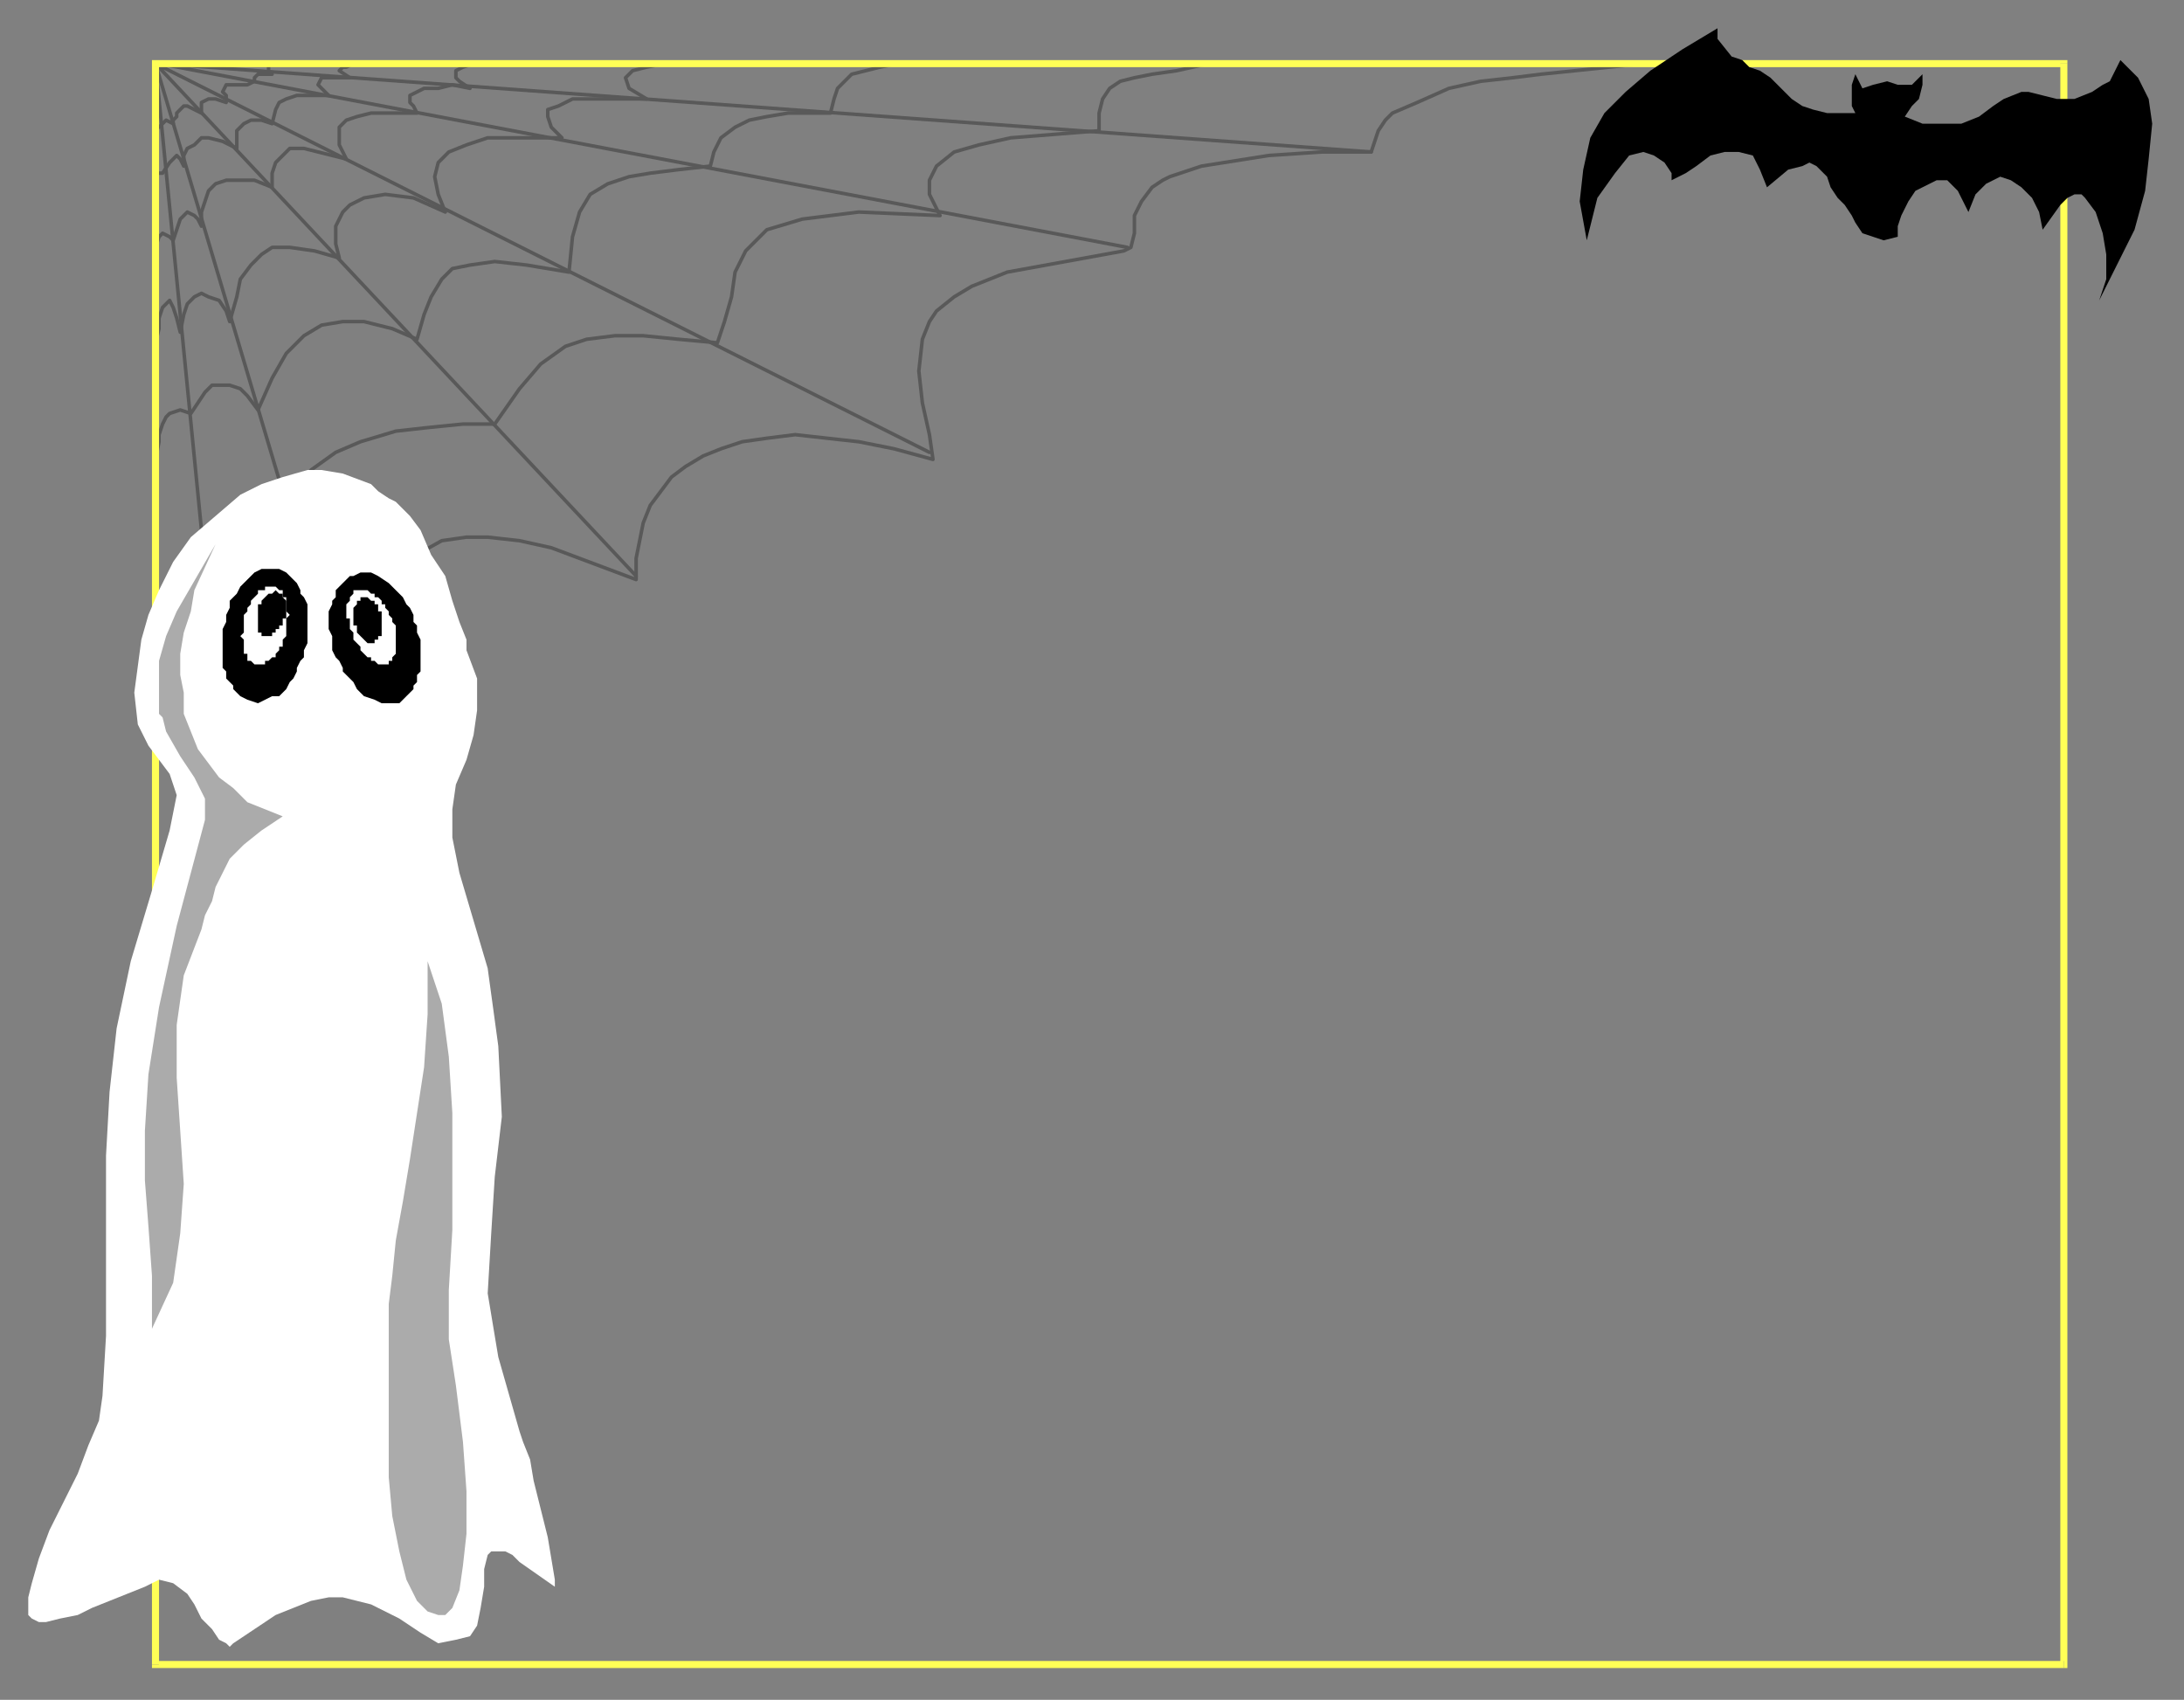 <?xml version="1.0" encoding="UTF-8" standalone="no"?>
<svg
   xmlns:dc="http://purl.org/dc/elements/1.1/"
   xmlns:cc="http://creativecommons.org/ns#"
   xmlns:rdf="http://www.w3.org/1999/02/22-rdf-syntax-ns#"
   xmlns:svg="http://www.w3.org/2000/svg"
   xmlns="http://www.w3.org/2000/svg"
   xmlns:sodipodi="http://sodipodi.sourceforge.net/DTD/sodipodi-0.dtd"
   xmlns:inkscape="http://www.inkscape.org/namespaces/inkscape"
   version="1.0"
   width="163.512mm"
   height="127.265mm"
   id="svg53"
   sodipodi:docname="HALLW017.WMF">
  <rect width="100%" height="100%" fill="#808080" stroke="none"/>
  <sodipodi:namedview
     pagecolor="#ffffff"
     bordercolor="#666666"
     borderopacity="1"
     objecttolerance="10"
     gridtolerance="10"
     guidetolerance="10"
     inkscape:pageopacity="0"
     inkscape:pageshadow="2"
     inkscape:window-width="640"
     inkscape:window-height="480"
     id="namedview55" />
  <defs
     id="defs3">
    <pattern
       id="WMFhbasepattern"
       patternUnits="userSpaceOnUse"
       width="6"
       height="6"
       x="0"
       y="0" />
  </defs>
  <path
     style="fill:none;stroke:#595959;stroke-width:1px;stroke-linecap:round;stroke-linejoin:round;stroke-miterlimit:4;stroke-dasharray:none;stroke-opacity:1;"
     d="  M 465,18   L 436,21   L 428,22   L 419,23   L 410,25   L 401,29   L 394,32   L 392,34   L 390,37   L 388,43   L 382,43   L 374,43   L 359,44   L 340,47   L 334,49   L 331,50   L 329,51   L 326,53   L 323,57   L 321,61   L 321,66   L 320,70   L 318,71   L 285,77   L 275,81   L 270,84   L 265,88   L 263,91   L 261,96   L 260,105   L 261,114   L 263,123   L 264,130   L 253,127   L 243,125   L 234,124   L 225,123   L 217,124   L 210,125   L 204,127   L 199,129   L 194,132   L 190,135   L 187,139   L 184,143   L 182,148   L 181,153   L 180,158   L 180,164   L 156,155   L 147,153   L 138,152   L 132,152   L 125,153   L 116,158   L 110,166   L 105,174   L 102,184   L 97,193   L 87,194   L 80,196   L 75,201   L 72,206   L 70,211   L 69,218   L 67,224   L 66,230   L 60,230   L 56,231   L 54,233   L 52,235   L 51,237   L 50,240   L 48,243   L 45,247  "
     id="path5" />
  <path
     style="fill:none;stroke:#595959;stroke-width:1px;stroke-linecap:round;stroke-linejoin:round;stroke-miterlimit:4;stroke-dasharray:none;stroke-opacity:1;"
     d="  M 342,18   L 333,20   L 326,21   L 321,22   L 317,23   L 314,25   L 312,28   L 311,32   L 311,37   L 286,39   L 277,41   L 270,43   L 265,47   L 263,51   L 263,55   L 266,61   L 243,60   L 227,62   L 217,65   L 211,71   L 208,77   L 207,84   L 205,91   L 203,97   L 192,96   L 182,95   L 174,95   L 166,96   L 160,98   L 153,103   L 147,110   L 140,120   L 131,120   L 121,121   L 112,122   L 102,125   L 95,128   L 88,133   L 84,140   L 83,148   L 79,147   L 75,145   L 71,145   L 67,145   L 64,147   L 61,151   L 60,157   L 59,167   L 56,163   L 53,162   L 51,162   L 49,164   L 47,167   L 46,171   L 45,175   L 44,181  "
     id="path7" />
  <path
     style="fill:none;stroke:#595959;stroke-width:1px;stroke-linecap:round;stroke-linejoin:round;stroke-miterlimit:4;stroke-dasharray:none;stroke-opacity:1;"
     d="  M 96,193   L 44,18   L 65,231  "
     id="path9" />
  <path
     style="fill:none;stroke:#595959;stroke-width:1px;stroke-linecap:round;stroke-linejoin:round;stroke-miterlimit:4;stroke-dasharray:none;stroke-opacity:1;"
     d="  M 263,128   L 44,18   L 180,163  "
     id="path11" />
  <path
     style="fill:none;stroke:#595959;stroke-width:1px;stroke-linecap:round;stroke-linejoin:round;stroke-miterlimit:4;stroke-dasharray:none;stroke-opacity:1;"
     d="  M 319,70   L 45,18   L 388,43  "
     id="path13" />
  <path
     style="fill:none;stroke:#595959;stroke-width:1px;stroke-linecap:round;stroke-linejoin:round;stroke-miterlimit:4;stroke-dasharray:none;stroke-opacity:1;"
     d="  M 260,18   L 254,18   L 249,19   L 245,20   L 241,21   L 239,23   L 237,25   L 236,28   L 235,32   L 229,32   L 223,32   L 217,33   L 212,34   L 208,36   L 204,39   L 202,43   L 201,47   L 192,48   L 184,49   L 178,50   L 172,52   L 167,55   L 164,60   L 162,67   L 161,77   L 149,75   L 140,74   L 133,75   L 128,76   L 125,79   L 122,84   L 120,89   L 118,96   L 111,93   L 103,91   L 97,91   L 91,92   L 86,95   L 81,100   L 77,107   L 73,116   L 70,112   L 68,110   L 65,109   L 63,109   L 60,109   L 58,111   L 56,114   L 54,117   L 51,116   L 48,117   L 47,118   L 46,120   L 45,123   L 45,125   L 44,130  "
     id="path15" />
  <path
     style="fill:none;stroke:#595959;stroke-width:1px;stroke-linecap:round;stroke-linejoin:round;stroke-miterlimit:4;stroke-dasharray:none;stroke-opacity:1;"
     d="  M 200,18   L 197,18   L 194,18   L 188,18   L 183,19   L 179,20   L 177,22   L 178,25   L 183,28   L 175,28   L 168,28   L 162,28   L 158,30   L 155,31   L 155,33   L 156,36   L 159,39   L 147,39   L 138,39   L 132,41   L 127,43   L 124,46   L 123,50   L 124,55   L 126,60   L 117,56   L 109,55   L 103,56   L 99,58   L 97,60   L 95,64   L 95,69   L 96,73   L 89,71   L 82,70   L 77,70   L 74,72   L 71,75   L 68,79   L 67,84   L 65,91   L 64,88   L 62,85   L 59,84   L 57,83   L 55,84   L 53,86   L 52,89   L 51,94   L 50,90   L 49,87   L 48,85   L 46,87   L 45,90   L 45,93   L 44,97  "
     id="path17" />
  <path
     style="fill:none;stroke:#595959;stroke-width:1px;stroke-linecap:round;stroke-linejoin:round;stroke-miterlimit:4;stroke-dasharray:none;stroke-opacity:1;"
     d="  M 144,18   L 137,18   L 134,18   L 131,19   L 129,20   L 129,22   L 130,23   L 133,25   L 128,24   L 124,25   L 120,25   L 118,26   L 116,27   L 116,29   L 117,30   L 118,32   L 111,32   L 105,32   L 101,33   L 98,34   L 96,36   L 96,38   L 96,41   L 98,45   L 94,44   L 90,43   L 86,42   L 82,42   L 80,44   L 78,46   L 77,49   L 77,53   L 72,51   L 68,51   L 64,51   L 61,52   L 59,54   L 58,57   L 57,60   L 57,64   L 56,62   L 55,61   L 53,60   L 51,62   L 50,65   L 49,68   L 48,67   L 46,66   L 45,67   L 44,70  "
     id="path19" />
  <path
     style="fill:none;stroke:#595959;stroke-width:1px;stroke-linecap:round;stroke-linejoin:round;stroke-miterlimit:4;stroke-dasharray:none;stroke-opacity:1;"
     d="  M 105,18   L 103,18   L 100,18   L 98,19   L 97,19   L 96,20   L 99,22   L 96,22   L 93,22   L 91,22   L 90,24   L 92,26   L 93,27   L 90,27   L 87,27   L 84,27   L 81,28   L 79,29   L 78,31   L 77,35   L 74,34   L 71,34   L 69,35   L 67,37   L 67,39   L 67,40   L 67,42   L 63,40   L 59,39   L 57,39   L 55,41   L 53,42   L 52,44   L 52,46   L 52,47   L 51,45   L 50,44   L 48,46   L 46,49   L 45,49  "
     id="path21" />
  <path
     style="fill:none;stroke:#595959;stroke-width:1px;stroke-linecap:round;stroke-linejoin:round;stroke-miterlimit:4;stroke-dasharray:none;stroke-opacity:1;"
     d="  M 82,18   L 79,18   L 78,18   L 76,18   L 76,20   L 77,21   L 76,21   L 75,21   L 73,21   L 72,22   L 72,23   L 70,24   L 67,24   L 66,24   L 64,24   L 63,26   L 64,27   L 64,29   L 61,28   L 59,28   L 57,29   L 57,30   L 57,31   L 57,32   L 55,31   L 53,30   L 52,30   L 50,32   L 50,33   L 49,34   L 49,35   L 47,34   L 46,35   L 45,36  "
     id="path23" />
  <path
     style="fill:#ffff56;fill-rule:evenodd;fill-opacity:1;stroke:none;"
     d="  M 44,17   L 43,18   L 43,471   L 45,471   L 45,18   L 44,19   L 44,17   L 43,17   L 43,18   L 44,17  z "
     id="path25" />
  <path
     style="fill:#ffff56;fill-rule:evenodd;fill-opacity:1;stroke:none;"
     d="  M 585,18   L 584,17   L 44,17   L 44,19   L 584,19   L 583,18   L 585,18   L 585,17   L 584,17   L 585,18  z "
     id="path27" />
  <path
     style="fill:#ffff56;fill-rule:evenodd;fill-opacity:1;stroke:none;"
     d="  M 584,472   L 585,471   L 585,18   L 583,18   L 583,471   L 584,470   L 584,472   L 585,472   L 585,471   L 584,472  z "
     id="path29" />
  <path
     style="fill:#ffff56;fill-rule:evenodd;fill-opacity:1;stroke:none;"
     d="  M 43,471   L 44,472   L 584,472   L 584,470   L 44,470   L 45,471   L 43,471   L 43,472   L 44,472   L 43,471  z "
     id="path31" />
  <path
     style="fill:#000000;fill-rule:evenodd;fill-opacity:1;stroke:none;"
     d="  M 525,32   L 521,32   L 517,32   L 513,31   L 510,30   L 507,28   L 503,24   L 501,22   L 498,20   L 495,19   L 493,17   L 490,16   L 486,11   L 486,8   L 476,14   L 467,20   L 460,26   L 454,32   L 450,39   L 448,48   L 447,57   L 449,68   L 452,56   L 457,49   L 461,44   L 465,43   L 468,44   L 471,46   L 473,49   L 473,51   L 477,49   L 480,47   L 484,44   L 488,43   L 492,43   L 496,44   L 498,48   L 500,53   L 506,48   L 510,47   L 512,46   L 514,47   L 517,50   L 518,53   L 520,56   L 522,58   L 524,61   L 525,63   L 527,66   L 530,67   L 533,68   L 537,67   L 537,64   L 538,61   L 539,59   L 540,57   L 542,54   L 548,51   L 551,51   L 554,54   L 557,60   L 559,55   L 562,52   L 566,50   L 569,51   L 572,53   L 575,56   L 577,60   L 578,65   L 583,58   L 585,56   L 587,55   L 589,55   L 590,56   L 593,60   L 595,66   L 596,72   L 596,79   L 594,85   L 599,75   L 604,65   L 607,54   L 608,45   L 609,35   L 608,28   L 605,22   L 600,17   L 597,23   L 595,24   L 592,26   L 587,28   L 582,28   L 578,27   L 574,26   L 572,26   L 567,28   L 564,30   L 560,33   L 555,35   L 549,35   L 544,35   L 539,33   L 541,30   L 543,28   L 544,24   L 544,21   L 541,24   L 537,24   L 534,23   L 530,24   L 527,25   L 525,21   L 524,24   L 524,27   L 524,30   L 525,32  z "
     id="path33" />
  <path
     style="fill:#ffffff;fill-rule:evenodd;fill-opacity:1;stroke:none;"
     d="  M 80,135   L 74,137   L 68,140   L 61,146   L 54,152   L 49,159   L 45,167   L 42,174   L 40,181   L 38,196   L 39,205   L 41,209   L 42,211   L 45,215   L 48,219   L 50,225   L 48,235   L 43,252   L 37,272   L 33,291   L 31,309   L 30,327   L 30,344   L 30,361   L 30,378   L 29,395   L 28,402   L 25,409   L 22,417   L 18,425   L 14,433   L 11,441   L 9,448   L 8,452   L 8,454   L 8,457   L 9,458   L 11,459   L 13,459   L 17,458   L 22,457   L 26,455   L 31,453   L 36,451   L 41,449   L 45,447   L 49,448   L 53,451   L 55,454   L 57,458   L 60,461   L 62,464   L 64,465   L 65,466   L 66,465   L 78,457   L 88,453   L 93,452   L 97,452   L 105,454   L 113,458   L 119,462   L 124,465   L 129,464   L 133,463   L 135,460   L 136,455   L 137,449   L 137,444   L 138,440   L 139,439   L 141,439   L 143,439   L 145,440   L 147,442   L 157,449   L 157,447   L 156,441   L 155,435   L 153,427   L 151,419   L 150,413   L 148,408   L 147,405   L 141,384   L 138,366   L 139,349   L 140,333   L 142,316   L 141,296   L 138,274   L 130,247   L 128,237   L 128,229   L 129,222   L 132,215   L 134,208   L 135,201   L 135,192   L 132,184   L 132,181   L 130,176   L 128,170   L 126,163   L 122,157   L 119,150   L 116,146   L 112,142   L 110,141   L 107,139   L 105,137   L 97,134   L 91,133   L 87,133   L 80,135  z "
     id="path35" />
  <path
     style="fill:#ababab;fill-rule:evenodd;fill-opacity:1;stroke:none;"
     d="  M 61,154   L 50,173   L 47,180   L 45,187   L 45,193   L 45,198   L 45,202   L 45,202   L 46,203   L 47,207   L 51,214   L 55,220   L 56,222   L 58,226   L 58,229   L 58,232   L 50,262   L 45,285   L 42,304   L 41,320   L 41,334   L 42,347   L 43,361   L 43,376   L 49,363   L 51,349   L 52,335   L 51,320   L 50,305   L 50,290   L 52,276   L 57,263   L 58,259   L 60,255   L 61,251   L 63,247   L 65,243   L 69,239   L 74,235   L 80,231   L 70,227   L 66,223   L 62,220   L 56,212   L 52,202   L 52,196   L 51,191   L 51,185   L 52,179   L 54,173   L 55,167   L 61,154  z "
     id="path37" />
  <path
     style="fill:#ababab;fill-rule:evenodd;fill-opacity:1;stroke:none;"
     d="  M 124,457   L 121,456   L 118,453   L 115,447   L 113,439   L 111,429   L 110,418   L 110,404   L 110,388   L 110,369   L 111,361   L 112,351   L 114,340   L 116,328   L 118,315   L 120,302   L 121,287   L 121,272   L 125,284   L 127,299   L 128,315   L 128,331   L 128,348   L 127,365   L 127,379   L 129,392   L 131,408   L 132,422   L 132,434   L 131,443   L 130,450   L 128,455   L 126,457   L 124,457  z "
     id="path39" />
  <path
     style="fill:#000000;fill-rule:evenodd;fill-opacity:1;stroke:none;"
     d="  M 77,161   L 79,161   L 81,162   L 82,163   L 83,164   L 84,165   L 85,167   L 85,168   L 86,169   L 87,171   L 87,173   L 87,174   L 87,176   L 87,178   L 87,180   L 87,181   L 87,182   L 86,184   L 86,186   L 85,187   L 84,189   L 84,190   L 83,192   L 82,193   L 81,195   L 80,196   L 79,197   L 77,197   L 75,198   L 73,199   L 70,198   L 68,197   L 67,196   L 66,195   L 66,194   L 65,193   L 64,192   L 64,190   L 63,189   L 63,187   L 63,185   L 63,183   L 63,181   L 63,180   L 63,179   L 63,178   L 64,176   L 64,174   L 65,172   L 65,170   L 66,169   L 67,168   L 68,166   L 69,165   L 70,164   L 71,163   L 72,162   L 74,161   L 77,161  z "
     id="path41" />
  <path
     style="fill:#000000;fill-rule:evenodd;fill-opacity:1;stroke:none;"
     d="  M 105,162   L 107,163   L 110,165   L 112,167   L 113,168   L 114,169   L 115,171   L 116,172   L 117,174   L 117,176   L 118,177   L 118,179   L 119,181   L 119,183   L 119,184   L 119,185   L 119,187   L 119,189   L 119,190   L 118,191   L 118,193   L 117,194   L 117,195   L 116,196   L 115,197   L 114,198   L 113,199   L 111,199   L 108,199   L 106,198   L 103,197   L 101,195   L 100,193   L 99,192   L 97,190   L 97,189   L 96,187   L 95,186   L 94,184   L 94,182   L 94,180   L 93,178   L 93,177   L 93,176   L 93,175   L 93,173   L 94,171   L 94,170   L 95,169   L 95,167   L 96,166   L 97,165   L 98,164   L 99,163   L 100,163   L 102,162   L 105,162  z "
     id="path43" />
  <path
     style="fill:#ffffff;fill-rule:evenodd;fill-opacity:1;stroke:none;"
     d="  M 81,178   L 81,177   L 81,176   L 81,175   L 82,174   L 81,173   L 81,172   L 81,171   L 81,171   L 81,170   L 81,169   L 80,169   L 80,168   L 80,167   L 79,167   L 79,167   L 78,166   L 78,166   L 77,166   L 77,166   L 76,166   L 76,166   L 75,166   L 75,167   L 74,167   L 73,167   L 73,168   L 72,169   L 72,169   L 71,170   L 71,170   L 71,171   L 70,172   L 70,173   L 69,174   L 69,175   L 69,176   L 69,177   L 69,178   L 69,179   L 68,180   L 69,181   L 69,182   L 69,182   L 69,183   L 69,184   L 69,185   L 70,185   L 70,186   L 70,187   L 71,187   L 71,187   L 72,188   L 72,188   L 73,188   L 73,188   L 74,188   L 74,188   L 75,188   L 75,187   L 76,187   L 76,187   L 77,186   L 78,186   L 78,185   L 79,184   L 79,183   L 80,183   L 80,182   L 80,181   L 81,180   L 81,179   L 81,178  z "
     id="path45" />
  <path
     style="fill:#ffffff;fill-rule:evenodd;fill-opacity:1;stroke:none;"
     d="  M 111,176   L 111,175   L 110,174   L 110,173   L 109,172   L 109,171   L 108,171   L 108,170   L 107,169   L 106,169   L 106,168   L 105,168   L 105,168   L 104,167   L 103,167   L 103,167   L 102,167   L 102,167   L 101,167   L 101,167   L 100,167   L 100,168   L 100,168   L 99,169   L 99,169   L 99,170   L 99,170   L 98,171   L 98,172   L 98,173   L 98,174   L 98,175   L 99,175   L 99,176   L 99,177   L 99,178   L 100,179   L 100,180   L 100,181   L 101,182   L 101,182   L 102,183   L 102,184   L 103,185   L 103,185   L 104,186   L 105,186   L 105,187   L 106,187   L 106,187   L 107,188   L 108,188   L 108,188   L 109,188   L 109,188   L 110,188   L 110,187   L 111,187   L 111,187   L 111,186   L 112,185   L 112,185   L 112,184   L 112,183   L 112,183   L 112,182   L 112,181   L 112,180   L 112,179   L 112,178   L 112,177   L 111,176   L 111,176  z "
     id="path47" />
  <path
     style="fill:#000000;fill-rule:evenodd;fill-opacity:1;stroke:none;"
     d="  M 81,174   L 81,174   L 81,173   L 81,173   L 81,172   L 81,171   L 81,171   L 81,170   L 81,170   L 81,170   L 80,169   L 80,169   L 80,169   L 80,168   L 80,168   L 79,168   L 79,168   L 79,168   L 78,167   L 78,167   L 78,167   L 77,168   L 77,168   L 76,168   L 76,168   L 76,168   L 75,169   L 75,169   L 75,169   L 74,170   L 74,170   L 74,170   L 74,171   L 73,171   L 73,172   L 73,172   L 73,173   L 73,174   L 73,174   L 73,175   L 73,175   L 73,176   L 73,176   L 73,177   L 73,177   L 73,178   L 73,178   L 73,178   L 73,179   L 74,179   L 74,179   L 74,180   L 75,180   L 75,180   L 75,180   L 76,180   L 76,180   L 76,180   L 77,180   L 77,180   L 77,179   L 78,179   L 78,179   L 78,178   L 79,178   L 79,178   L 79,177   L 80,177   L 80,176   L 80,176   L 80,175   L 81,175   L 81,174  z "
     id="path49" />
  <path
     style="fill:#000000;fill-rule:evenodd;fill-opacity:1;stroke:none;"
     d="  M 108,174   L 108,174   L 108,173   L 107,173   L 107,172   L 107,172   L 107,171   L 106,171   L 106,170   L 106,170   L 105,170   L 105,170   L 105,170   L 104,169   L 104,169   L 103,169   L 103,169   L 103,169   L 102,169   L 102,169   L 102,170   L 102,170   L 101,170   L 101,170   L 101,171   L 101,171   L 100,172   L 100,172   L 100,172   L 100,173   L 100,174   L 100,174   L 100,175   L 100,175   L 100,176   L 100,176   L 100,177   L 101,177   L 101,178   L 101,178   L 101,179   L 101,179   L 102,180   L 102,180   L 102,180   L 103,181   L 103,181   L 103,181   L 104,182   L 104,182   L 104,182   L 105,182   L 105,182   L 106,182   L 106,182   L 106,182   L 106,181   L 107,181   L 107,181   L 107,181   L 107,180   L 108,180   L 108,179   L 108,179   L 108,178   L 108,178   L 108,177   L 108,177   L 108,176   L 108,176   L 108,175   L 108,175   L 108,174  z "
     id="path51" />
</svg>

